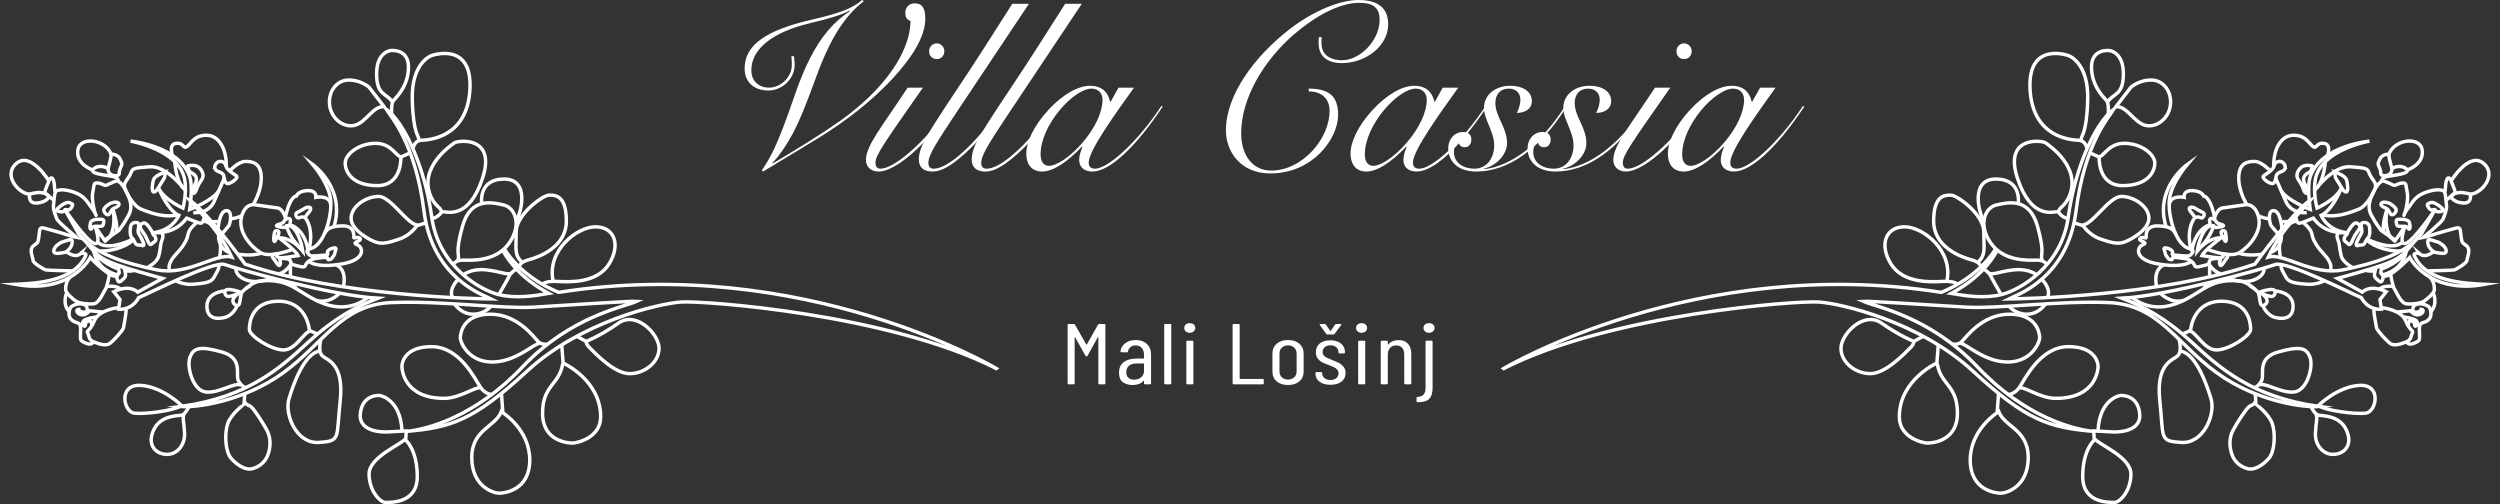 <?xml version="1.0" encoding="UTF-8"?>
<svg id="Ebene_2" data-name="Ebene 2" xmlns="http://www.w3.org/2000/svg" viewBox="0 0 1450.6 292.55">
  <rect x="0" y="0" width="1450.6" height="292.55" fill="#333333" stroke="none"/>
  <defs>
    <style>
      .cls-1 {
        fill: #fff;
      }

      .cls-2 {
        stroke-linejoin: round;
      }

      .cls-2, .cls-3 {
        fill: none;
        stroke: #fff;
        stroke-width: 2px;
      }

      .cls-3 {
        stroke-miterlimit: 10;
      }
    </style>
  </defs>
  <g id="Ebene_1-2" data-name="Ebene 1">
    <g>
      <g>
        <path class="cls-1" d="M501.22.69c-11.75,9.12-19.91,22.4-28.48,46.17-4.15,11.47-8.57,22.95-12.99,31.11-3.87,7.05-7.74,12.58-11.61,16.59l.28.28c15.21-9.12,27.93-16.87,39.12-24.75,13.41-9.54,28.48-23.5,36.08-39.54,2.9-6.22,4.56-12.03,4.7-18.39-2.35-.69-3.04-2.49-3.04-4.84,0-3.18,2.49-5.39,5.39-5.39,4.84,0,6.22,3.46,6.22,8.85,0,10.78-8.02,22.95-19.22,35.11-11.34,12.17-25.99,23.78-41.61,33.46-11.06,6.77-22.4,13.69-33.32,20.18l-.69-.69c4.98-7.6,8.57-12.86,19.35-44.38,2.21-6.5,5.53-14.65,8.43-20.32,6.5-13,14.24-21.84,23.36-27.65l-.28-.28c-4.15,2.21-10.92,4.42-23.23,7.33-21.29,5.12-33.73,14.79-33.73,27.23,0,6.5,4.7,10.09,10.23,10.09,7.19,0,13.27-6.5,13.27-13,0-1.8,0-3.46-.28-5.25h1.52c.14,1.66.41,3.18.41,4.98,0,8.16-7.19,14.93-15.35,14.93s-13.69-4.84-13.69-12.72c0-13.41,11.75-22.26,39.95-28.62,16.31-3.73,23.23-6.77,28.2-11.2l.97.69Z"/>
        <path class="cls-1" d="M535.5,50.87c-22.12,31.66-27.51,39.12-27.51,43.41,0,2.35.83,3.59,2.9,3.59,10.23-.14,31.8-22.53,39.81-35.94l1.11.69c-10.51,16.73-30.55,36.91-42.03,36.91-4.98,0-7.33-3.32-7.33-6.64,0-8.29,8.43-18.11,24.19-42.03h8.85ZM543.52,34.28c-2.63,0-4.42-1.94-4.42-4.56s2.07-4.56,4.42-4.56,4.42,1.94,4.42,4.56-1.8,4.56-4.42,4.56Z"/>
        <path class="cls-1" d="M597.02,2.21c-27.37,41.2-44.1,65.94-49.77,74.79-5.39,8.43-8.57,13.82-8.57,17.42,0,2.21.97,3.46,3.04,3.46,4.01,0,9.68-3.04,16.73-9.4,7.19-6.36,14.79-15.35,22.95-26.68l1.52.55c-7.6,10.65-15.35,19.77-22.95,26.68-7.74,6.91-13.55,10.51-18.8,10.51-5.67,0-8.02-2.77-8.02-7.05,0-3.18,1.11-6.77,3.18-10.78,2.07-4.15,8.16-13.69,18.39-29.03,10.23-15.21,21.15-32.35,32.63-50.46h9.68Z"/>
        <path class="cls-1" d="M627.7,2.21c-27.37,41.2-44.1,65.94-49.77,74.79-5.39,8.43-8.57,13.82-8.57,17.42,0,2.21.97,3.46,3.04,3.46,4.01,0,9.68-3.04,16.73-9.4,7.19-6.36,14.79-15.35,22.95-26.68l1.52.55c-7.6,10.65-15.35,19.77-22.95,26.68-7.74,6.91-13.55,10.51-18.8,10.51-5.67,0-8.02-2.77-8.02-7.05,0-3.18,1.11-6.77,3.18-10.78,2.07-4.15,8.16-13.69,18.39-29.03,10.23-15.21,21.15-32.35,32.63-50.46h9.68Z"/>
        <path class="cls-1" d="M644.43,59.03l4.56-8.16h8.99c-10.51,14.79-26.27,36.36-26.27,43.41,0,2.35,1.11,3.59,3.73,3.59,7.33,0,24.33-15.07,38.43-36.36l.83.28c-15.48,23.36-30.83,37.74-40.78,37.74-5.39,0-7.74-3.04-7.74-6.77,0-2.63.97-5.25,1.94-7.6l-.28-.14c-8.71,9.26-17,14.52-23.09,14.52-6.77,0-9.26-4.98-9.26-10.37,0-6.77,4.29-16.17,12.86-25.44,8.57-9.26,17.42-13.96,24.19-13.96,5.94,0,10.09,2.76,11.61,9.26h.28ZM627.84,83.08c7.88-8.99,11.89-18.39,11.89-25.16,0-4.01-2.63-6.5-6.36-6.5-10.23,0-29.58,21.01-29.58,38.16,0,4.29,1.8,6.64,4.98,6.64,3.73,0,11.2-4.15,19.08-13.13Z"/>
        <path class="cls-1" d="M778.52,36.63c-7.33,0-13.41-3.18-13.41-11.61v-.83l.14-2.63h1.66c-.14,1.11-.14,1.66-.14,2.21v1.24c0,7.88,6.64,9.95,11.89,9.95,10.51,0,21.84-11.47,21.84-23.5,0-7.74-4.7-9.82-11.75-9.82-12.03,0-26.13,8.16-38.02,18.39-17.56,15.21-30.55,37.05-30.55,57.37,0,12.3,6.36,21.57,17.42,21.57,18.11,0,33.87-18.52,33.87-34.56,0-7.33-4.7-11.34-12.03-11.34l-.14-1.66c11.75,0,17.14,4.29,17.14,15.21,0,13.82-14.65,34.01-39.4,34.01-17.14,0-25.71-12.58-25.71-25.02,0-20.74,16.87-42.99,36.5-58.34,13.69-10.65,29.31-17.28,40.37-17.28,11.61,0,17.28,4.84,17.28,14.1,0,12.58-13,22.53-26.96,22.53Z"/>
        <path class="cls-1" d="M832.57,59.03l4.56-8.16h8.99c-10.51,14.79-26.27,36.36-26.27,43.41,0,2.35,1.11,3.59,3.73,3.59,7.33,0,24.33-15.07,38.43-36.36l.83.28c-15.48,23.36-30.83,37.74-40.78,37.74-5.39,0-7.74-3.04-7.74-6.77,0-2.63.97-5.25,1.94-7.6l-.28-.14c-8.71,9.26-17,14.52-23.09,14.52-6.77,0-9.26-4.98-9.26-10.37,0-6.77,4.29-16.17,12.86-25.44,8.57-9.26,17.42-13.96,24.19-13.96,5.94,0,10.09,2.76,11.61,9.26h.28ZM815.98,83.08c7.88-8.99,11.89-18.39,11.89-25.16,0-4.01-2.63-6.5-6.36-6.5-10.23,0-29.58,21.01-29.58,38.16,0,4.29,1.8,6.64,4.98,6.64,3.73,0,11.2-4.15,19.08-13.13Z"/>
        <path class="cls-1" d="M880.13,65.53c1.11-2.07,2.07-5.25,2.07-7.6,0-3.73-2.35-6.5-6.64-6.5-5.39,0-7.88,3.73-7.88,8.29,0,8.16,6.77,14.1,6.77,23.36,0,6.91-6.77,13.41-13.55,14.79l.28.28c15.07-1.52,32.76-14.38,46.45-35.81l.83.42c-15.07,23.64-33.18,36.77-51.98,36.77-9.95,0-16.17-5.39-16.17-13.55,0-4.84,3.32-9.4,8.71-9.4,2.77,0,4.7,1.38,4.7,4.15s-1.24,4.7-3.87,4.7c-2.07,0-3.18-1.24-3.59-2.9-2.07,1.11-2.63,3.46-2.63,5.67,0,6.5,5.81,9.68,11.89,9.68,6.77,0,11.47-5.67,11.47-13.55s-5.94-15.21-5.94-21.57c0-8.02,6.91-13,15.35-13,7.33,0,12.44,3.46,12.44,8.85,0,4.84-4.29,6.91-8.71,6.91Z"/>
        <path class="cls-1" d="M926.16,65.53c1.11-2.07,2.07-5.25,2.07-7.6,0-3.73-2.35-6.5-6.64-6.5-5.39,0-7.88,3.73-7.88,8.29,0,8.16,6.77,14.1,6.77,23.36,0,6.91-6.77,13.41-13.55,14.79l.28.28c15.07-1.52,32.76-14.38,46.45-35.81l.83.42c-15.07,23.64-33.18,36.77-51.98,36.77-9.95,0-16.17-5.39-16.17-13.55,0-4.84,3.32-9.4,8.71-9.4,2.77,0,4.7,1.38,4.7,4.15s-1.24,4.7-3.87,4.7c-2.07,0-3.18-1.24-3.59-2.9-2.07,1.11-2.63,3.46-2.63,5.67,0,6.5,5.81,9.68,11.89,9.68,6.77,0,11.47-5.67,11.47-13.55s-5.94-15.21-5.94-21.57c0-8.02,6.91-13,15.35-13,7.33,0,12.44,3.46,12.44,8.85,0,4.84-4.29,6.91-8.71,6.91Z"/>
        <path class="cls-1" d="M969.15,50.87c-22.12,31.66-27.51,39.12-27.51,43.41,0,2.35.83,3.59,2.9,3.59,10.23-.14,31.8-22.53,39.81-35.94l1.11.69c-10.51,16.73-30.55,36.91-42.03,36.91-4.98,0-7.33-3.32-7.33-6.64,0-8.29,8.43-18.11,24.19-42.03h8.85ZM977.17,34.28c-2.63,0-4.42-1.94-4.42-4.56s2.07-4.56,4.42-4.56,4.42,1.94,4.42,4.56-1.8,4.56-4.42,4.56Z"/>
        <path class="cls-1" d="M1016.7,59.03l4.56-8.16h8.99c-10.51,14.79-26.27,36.36-26.27,43.41,0,2.35,1.11,3.59,3.73,3.59,7.33,0,24.33-15.07,38.43-36.36l.83.28c-15.48,23.36-30.83,37.74-40.78,37.74-5.39,0-7.74-3.04-7.74-6.77,0-2.63.97-5.25,1.94-7.6l-.28-.14c-8.71,9.26-17,14.52-23.09,14.52-6.77,0-9.26-4.98-9.26-10.37,0-6.77,4.29-16.17,12.86-25.44,8.57-9.26,17.42-13.96,24.19-13.96,5.94,0,10.09,2.76,11.61,9.26h.28ZM1000.11,83.08c7.88-8.99,11.89-18.39,11.89-25.16,0-4.01-2.63-6.5-6.36-6.5-10.23,0-29.58,21.01-29.58,38.16,0,4.29,1.8,6.64,4.98,6.64,3.73,0,11.2-4.15,19.08-13.13Z"/>
      </g>
      <g>
        <path class="cls-1" d="M637.81,187.99h2.99c.38,0,.58.17.58.5v34c0,.33-.19.5-.58.5h-2.93c-.38,0-.57-.17-.57-.5v-26.8c0-.1-.03-.15-.09-.15s-.12.03-.2.1l-5.98,10.8c-.12.23-.31.35-.58.35-.31,0-.52-.12-.63-.35l-5.98-10.75c-.08-.07-.14-.1-.2-.1s-.09.05-.09.15v26.75c0,.33-.19.5-.57.5h-2.93c-.38,0-.58-.17-.58-.5v-34c0-.33.19-.5.58-.5h2.99c.35,0,.58.12.69.35l6.56,11.55c.04.07.1.1.17.1s.13-.03.17-.1l6.5-11.55c.11-.23.34-.35.69-.35Z"/>
        <path class="cls-1" d="M665.47,199.57c1.61,1.52,2.42,3.54,2.42,6.08v16.85c0,.33-.19.5-.58.5h-2.93c-.38,0-.58-.17-.58-.5v-1.5c0-.07-.03-.11-.09-.12-.06-.02-.12,0-.2.08-1.42,1.63-3.55,2.45-6.38,2.45-2.11,0-3.94-.53-5.49-1.58-1.55-1.05-2.33-2.91-2.33-5.58,0-2.83.94-4.91,2.82-6.22,1.88-1.32,4.35-1.98,7.42-1.98h4.02c.15,0,.23-.07.23-.2v-1.95c0-1.67-.44-3-1.32-4s-2.07-1.5-3.56-1.5c-1.15,0-2.14.33-2.96,1-.83.67-1.31,1.52-1.47,2.55,0,.33-.19.5-.58.5l-3.22-.05c-.19,0-.34-.05-.43-.15s-.12-.22-.09-.35c.19-1.97,1.11-3.56,2.76-4.78s3.68-1.83,6.1-1.83c2.68,0,4.83.76,6.44,2.28ZM662.08,218.97c1.15-.88,1.73-2.11,1.73-3.67v-4.2c0-.13-.08-.2-.23-.2h-4.08c-1.84,0-3.3.42-4.37,1.27-1.07.85-1.61,2.11-1.61,3.78,0,1.47.41,2.56,1.24,3.27.82.72,1.91,1.08,3.25,1.08,1.57,0,2.93-.44,4.08-1.33Z"/>
        <path class="cls-1" d="M675.53,222.49v-34c0-.33.19-.5.57-.5h2.93c.38,0,.58.17.58.5v34c0,.33-.19.5-.58.5h-2.93c-.38,0-.57-.17-.57-.5Z"/>
        <path class="cls-1" d="M688.04,192.29c-.59-.53-.89-1.2-.89-2s.3-1.51.89-2.02c.59-.52,1.37-.78,2.33-.78s1.68.26,2.27.78c.59.52.89,1.19.89,2.02s-.3,1.47-.89,2c-.59.53-1.35.8-2.27.8s-1.74-.27-2.33-.8ZM688.36,222.49v-24.3c0-.33.19-.5.58-.5h2.93c.38,0,.58.17.58.5v24.3c0,.33-.19.5-.58.5h-2.93c-.38,0-.58-.17-.58-.5Z"/>
        <path class="cls-1" d="M715.21,222.49v-34c0-.33.19-.5.58-.5h2.93c.38,0,.58.17.58.5v31.2c0,.13.08.2.23.2h13.17c.38,0,.58.17.58.5v2.1c0,.33-.19.5-.58.5h-16.91c-.38,0-.58-.17-.58-.5Z"/>
        <path class="cls-1" d="M740.76,221.29c-1.63-1.4-2.44-3.25-2.44-5.55v-10.75c0-2.27.82-4.12,2.47-5.55,1.65-1.43,3.83-2.15,6.55-2.15s4.96.72,6.61,2.15c1.65,1.43,2.47,3.28,2.47,5.55v10.75c0,2.3-.82,4.15-2.47,5.55-1.65,1.4-3.85,2.1-6.61,2.1s-4.96-.7-6.58-2.1ZM750.94,218.94c.94-.87,1.41-2.02,1.41-3.45v-10.3c0-1.43-.47-2.59-1.41-3.48-.94-.88-2.14-1.32-3.59-1.32s-2.64.44-3.56,1.32c-.92.88-1.38,2.04-1.38,3.48v10.3c0,1.43.46,2.58,1.38,3.45.92.87,2.11,1.3,3.56,1.3s2.65-.43,3.59-1.3Z"/>
        <path class="cls-1" d="M765.66,221.47c-1.59-1.18-2.39-2.76-2.39-4.72v-.35c0-.33.19-.5.58-.5h2.76c.38,0,.58.17.58.5v.3c0,1.07.45,1.97,1.35,2.7.9.73,2.08,1.1,3.54,1.1,1.38,0,2.49-.37,3.33-1.1.84-.73,1.26-1.67,1.26-2.8,0-.87-.27-1.59-.8-2.17-.54-.58-1.16-1.04-1.87-1.38-.71-.33-1.77-.77-3.19-1.3-1.5-.53-2.73-1.06-3.71-1.58-.98-.52-1.82-1.25-2.53-2.2-.71-.95-1.06-2.16-1.06-3.62,0-2.13.76-3.82,2.27-5.05,1.51-1.23,3.56-1.85,6.12-1.85s4.68.63,6.21,1.9c1.53,1.27,2.3,2.95,2.3,5.05v.15c0,.33-.19.5-.57.5h-2.65c-.38,0-.58-.17-.58-.5v-.3c0-1.13-.43-2.07-1.29-2.8-.86-.73-1.98-1.1-3.36-1.1s-2.48.38-3.31,1.12-1.24,1.68-1.24,2.78c0,.8.25,1.47.75,2.03.5.55,1.11,1,1.84,1.35.73.35,1.74.78,3.05,1.28,1.57.6,2.87,1.17,3.88,1.7,1.02.53,1.91,1.28,2.67,2.25.77.97,1.15,2.17,1.15,3.6,0,2.07-.79,3.72-2.36,4.95-1.57,1.23-3.7,1.85-6.38,1.85s-4.76-.59-6.35-1.78ZM765.69,188.29c0-.2.15-.3.46-.3h2.47c.27,0,.5.12.69.35l2.53,3.65s.1.05.17.05.13-.02.17-.05l2.47-3.65c.19-.23.42-.35.69-.35h2.53c.23,0,.37.06.43.17.06.12.03.26-.09.42l-3.85,5.15c-.19.23-.42.35-.69.35h-3.45c-.27,0-.5-.12-.69-.35l-3.74-5.15c-.08-.13-.12-.23-.12-.3Z"/>
        <path class="cls-1" d="M787.74,192.29c-.59-.53-.89-1.2-.89-2s.3-1.51.89-2.02c.59-.52,1.37-.78,2.33-.78s1.68.26,2.27.78c.59.52.89,1.19.89,2.02s-.3,1.47-.89,2c-.59.53-1.35.8-2.27.8s-1.74-.27-2.33-.8ZM788.06,222.49v-24.3c0-.33.19-.5.58-.5h2.93c.38,0,.58.17.58.5v24.3c0,.33-.19.5-.58.5h-2.93c-.38,0-.58-.17-.58-.5Z"/>
        <path class="cls-1" d="M816.95,199.44c1.28,1.4,1.93,3.35,1.93,5.85v17.2c0,.33-.19.5-.58.5h-2.93c-.38,0-.58-.17-.58-.5v-16.9c0-1.63-.41-2.9-1.24-3.8-.82-.9-1.96-1.35-3.42-1.35-1.53,0-2.73.48-3.59,1.45s-1.29,2.28-1.29,3.95v16.65c0,.33-.19.5-.58.5h-2.93c-.38,0-.57-.17-.57-.5v-24.3c0-.33.19-.5.57-.5h2.93c.38,0,.58.17.58.5v1.6c0,.07.04.12.12.15.08.03.13,0,.17-.1.69-.83,1.56-1.46,2.62-1.88,1.05-.42,2.17-.62,3.36-.62,2.34,0,4.15.7,5.43,2.1Z"/>
        <path class="cls-1" d="M821.93,232.89v-2.1c0-.33.19-.5.57-.5,3.11-.1,4.66-1.8,4.66-5.1v-27c0-.33.19-.5.57-.5h2.93c.38,0,.58.17.58.5v27c0,2.73-.61,4.78-1.84,6.15-1.23,1.37-3.53,2.05-6.9,2.05-.38,0-.57-.17-.57-.5ZM826.87,192.29c-.61-.53-.92-1.2-.92-2s.31-1.51.92-2.02,1.38-.78,2.3-.78,1.73.26,2.33.78c.59.52.89,1.19.89,2.02s-.31,1.47-.92,2c-.61.53-1.38.8-2.3.8s-1.69-.27-2.3-.8Z"/>
      </g>
      <g>
        <g>
          <path class="cls-3" d="M578.08,213.8s-111.61-66.55-253.84-44.17c0,0-20.17-7.32-31.45-24.93-.39-.06-.7.09-.99.72,3.89,7.19,11.69,16.81,26.66,24.84-8.94,1.55-19.77,3.09-29.6.55-9.83-2.54-34.34-15.9-38.32-44.72s-15.68-54.88-26.61-62.94c2.87,4.53,17.12,19.99,22.09,59.41,4.97,39.42,35.01,48.81,39.09,50.91-8.5-.11-88.23-1.55-142.9-20.21-11.04-15.46-26.61-34.01-32.36-37.21,2.43,3.2,17.34,17.23,24.63,33.13-8.94-2.65-25.51,11.04-43.4,7.4s-37.44-9.39-45.94-21.53c14.69,15.79,7.07,14.8,49.14,26.5-5.19,2.87-14.36,7.95-14.36,7.95,0,0-4.42-4.86-13.91-.22l3.64,4.53-.88,5.63s7.51.99,11.71-6.74c6.29-2.65,43.62-21.53,49.91-19.21s62.72,18.22,88.9,19.55c-12.59,4.97-24.4,10.82-40.53,25.62-16.12,14.8-34.56,31.69-73.77,37.21,7.84.77,35.56-2.43,59.19-19.44,23.63-17.01,33.79-39.64,62.83-40.86,29.04-1.21,64.05,3.75,82.71,2.65,18.66-1.1,56.87-3.64,59.85-3.42-7.18,3.31-38.32,8.5-66.26,37.99-27.94,29.48-56.21,36.55-67.8,37.55,26.06-2.21,39.09-6.18,70.34-35.01,31.25-28.82,76.53-39.2,89.34-40.09,12.81-.88,120.59,6.92,182.87,38.58Z"/>
          <path class="cls-3" d="M334.39,195.01l5.21,2.8.54.29s8.25-3.24,18.7-10.6c10.45-7.36,23.56,6.48,23.56,14.58s-8.25,14.72-17.08,14.72-19.63-11.47-23.85-15.69c-.96-.97-1.47-2.78-1.47-2.78"/>
          <path class="cls-3" d="M325.94,200.16l.8,10.48s21.79,9.79,21.79,31.21c0,12.29-13.91,15.24-16.27,15.24s-17.45-.81-17.45-17.3,9.77-16.4,11.71-28.79"/>
          <path class="cls-3" d="M290.96,228.3l.73,10.01.09,1.19s15.61,9.79,15.61,27.46-14.87,19.21-17.82,19.21-15.83-3.53-15.83-20.69,15.2-17.85,17.52-28.05"/>
          <path class="cls-3" d="M235.7,250.3l-.28,5.09s6.7,5.52,6.7,21.13-15.31,14.91-18.33,15.02-9.64-6.48-9.64-16.56,19.88-17.52,21.09-20.54"/>
          <path class="cls-3" d="M236.56,249.99l-11.71.63s-16.82,1.14-15.79-10.45,11.19-10.71,11.19-10.71c0,0,12.07,1.69,12.99,20.47"/>
          <path class="cls-3" d="M285.66,228.97s-4.01.04-6.96-4.38-11.89-23.45-28.27-23.45-17.23,10.2-17.23,11.48.81,18.52,24.55,18.52c9.31,0,18.88-7.4,21.06-5.89"/>
          <path class="cls-3" d="M317.87,199.62s-3.31.82-5.6-1.42c-2.28-2.25-11.78-15.9-27.72-15.9s-17.45,11.12-17.45,13.73,4.67,14.02,18.55,14.02,24.48-11.19,27.61-10.79"/>
          <path class="cls-3" d="M314.82,165.02s1.21-2.16,8.83-1.72,22.97.88,29.82-10.27,2.98-21.42-7.95-21.42-28.38,14.08-24.57,31.42"/>
          <path class="cls-3" d="M301.37,155s-.25-1.27,1.55-2.58c.82-.6,2.06-1.21,3.95-1.71,6.02-1.6,21.75-7.4,21.75-22.42s-6.35-15.07-9.99-15.07-19.1,11.21-19.1,21.26-1.27,13.36,3.31,17.56"/>
          <path class="cls-3" d="M263,153.64s.85-2.82,5.93-2.71,19.05.83,26.56-9.94c7.51-10.77,3.2-20.6-3.2-22.03-6.4-1.44-19.1-4.86-23.91,12.26s-1.21,15.98-2.8,19.9"/>
          <path class="cls-3" d="M279.54,118.19s-2.31-14.3,12.95-14.3,9.83,20.1,6.91,24.44"/>
          <path class="cls-3" d="M250.63,126.65s2.72.36,5.88-3.84c2.8,0,15.61,4.86,23.56-19.66,7.95-24.52-14.43-21.72-16.42-20.25s-20.83,14.06-13.77,30.85c2.87,6.7,6.43,6.59,6.16,9.32"/>
          <path class="cls-3" d="M299.28,156.23s-3.13,2.36-3.46,3.31-6.22,11.12-6.22,11.12"/>
          <path class="cls-3" d="M268.85,159.51s4.33-3.83,13.05-2.94,12.92,3.45,14.93,1.72"/>
          <path class="cls-3" d="M265.78,162.2s-5.72,5.3-3.17,10.47"/>
          <path class="cls-3" d="M263.72,176.31s3.54,5.8,10.49,5.99c6.95.18,10.72-4.64,10.72-4.64"/>
          <path class="cls-3" d="M247.16,129.27l-5.3,1.71s-3.39,5.37-9.94,7.66c-6.55,2.28-9.87,3.02-13.4,1.99-3.53-1.03-14.8-7.03-14.8-13.97s8.76-12.68,15.98-12.68,17.29,17.27,22.9,16.53"/>
          <path class="cls-3" d="M237.85,88.76l-4.52,2.04-.75.34s.94,16.56-13.67,16.56-18.61-8.06-18.61-13.11,7.87-11.43,17.67-11.43,12.29,8.82,15.25,7.69"/>
          <path class="cls-3" d="M239.83,85.78s.5-4.25,4.86-4.42,26.56-1.55,27.99-29.65c1.44-28.1-22.36-19.44-22.36-19.44,0,0-11.6,3.98-11.1,25.29s4.2,20.87,3.75,23.8"/>
          <path class="cls-3" d="M227.25,66.11s-.39-6.11.99-7.71,8.78-8.34,8.78-19.44-10.49-9.61-10.49-9.61c0,0-8.01.83-8.01,13.47s5.69,11.15,8.94,16.07"/>
          <path class="cls-3" d="M223.27,62.42l-.53-.68-8.09-10.47s.11-.17-.83-.94-5.74-4.2-12.09-3.87c-6.35.33-11.37,6.52-10.49,14.47s8.28,13.47,14.69,11.76c6.4-1.71,10.66-11.15,16.45-10.71"/>
          <path class="cls-3" d="M186.19,196.93s-1.9,6.94.82,9.52c2.72,2.58,12.74,4.27,10.38,26.13-2.36,21.87.52,23.34-12.44,24.15s-19.95-16.2-17.3-25.25c2.65-9.06,9.13-26.43,17.67-27.75"/>
          <path class="cls-3" d="M184.34,193.73s-4.84-1.49-4.91-2.67-2.06-16.27-17.82-16.27-16.93,12.66-16.93,16.34,12.57,11.93,19.83,11.93,12.11-10.95,15.62-10.9"/>
          <path class="cls-3" d="M142.56,224.96s-2.28-.54-4.22-4.02c-1.93-3.48,3.09-13.14-9.72-16.73-12.81-3.59-16.34-2.26-18.39,3.04-2.04,5.3,1.55,19.44,9.28,20.21s16.73-5.8,20.21-4.03"/>
          <path class="cls-3" d="M105.44,235.36s-11.26-11.21-24.13-11.76c-12.87-.55-9.61,15.35-3.48,16.12,6.13.77,23.19-1.44,27.61-4.36Z"/>
          <path class="cls-3" d="M109.68,235.9s-2.09,4.48-4.24,4.97-12.04-.06-16.12,8.28c-4.09,8.34.28,13.91,6.74,14.47,6.46.55,11.37-5.36,11.04-12.31-.33-6.96-1.33-8.39-.39-10.71"/>
          <path class="cls-3" d="M142.01,228.44s-.4,5.7-.4,5.92-7.45,5.69-9.44,11.32-1.55,16.29,1.93,20.26,8.39,7.07,12.31,6.02,7.4-3.7,9-7.95,1.99-9.77-.61-14.52c-2.6-4.75-7.01-11.48-8.83-13.2s-3.04-.77-3.98-3.31"/>
          <path class="cls-3" d="M213.53,172.55s-9.92,9.37-25.27,3.76c-15.35-5.61-18.44-14.77-36.66-13.34-4.66.38-9.11,4.42-10.73,6.06-.42.42-.65.68-.65.68,0,0-6.07-2.21-8.5-1.66-2.43.55-.99,3.98.66,3.98s5.74-1.57,5.74-1.57c0,0-3.2,2.12-2.98,4.33s3.2,3.38,3.75,1.52.66-4.87,1.33-6.35"/>
          <path class="cls-3" d="M130.43,168.82s-10.45.44-10.37,9.02c.07,8.58,8.39,7.1,11.3,6.07,2.91-1.03,5.81-4.67,6.13-6.7"/>
          <path class="cls-3" d="M165.71,127.6c-.04-1.2.06-2.42.36-3.64,2.54-10.38,5.91-10.23,5.91-10.23,0,0,.93-2.91,6.46-3.13,5.52-.22,4.86,3.87,4.86,3.87,0,0,8.28-1.55,8.61,4.64s-3.94,25.33-13.32,25.33"/>
          <path class="cls-3" d="M174.9,144.61s-6.73-6.08-8.68-13.61"/>
          <path class="cls-3" d="M169.93,144.61s-13.36,5.44-18.88,1.91c-6.19-3.96-13.03-12.37-10.93-20.65,2.1-8.28,7.62-7.07,7.62-7.07l13.25,1.88s2.95.03,4.73,5.98"/>
          <path class="cls-3" d="M179.28,151.71s3.37,3.44,15.68,1.94c.88-.11,1.81-.24,2.78-.39,14.7-2.32,13.27-9.83,9.46-11.26-3.81-1.44,2.79-1.99,1.81-3.53s-3.75,0-3.75-.55,1.1-6.96-6.63-6.85-9.05,2.41-10.25,4.22"/>
          <path class="cls-3" d="M199.28,166.14s2.5-9.46-4.32-12.5"/>
          <path class="cls-3" d="M196.93,170.23s-5.51,6.19-13.41,4.08"/>
          <line class="cls-3" x1="169.78" y1="164.41" x2="171.98" y2="167.42"/>
          <path class="cls-3" d="M168.5,160.17v-6.33s-3.02,4.23-6.33,4.97"/>
          <path class="cls-3" d="M157.97,161.26s-8.13,3.74-15.05,1.2c-6.92-2.54-6.02-6.96-6.02-6.96"/>
          <path class="cls-3" d="M137.98,147.47s7.52,1.4,13.61-.52"/>
          <path class="cls-3" d="M161.25,137.39s-.74-.81-.88.37-1.25,3.46-1.47,1.69.07-2.58.37-4.49,2.72-1.1,2.58,0-1.39,3.31,0,3.09c1.39-.22,7.83.2,13.83,7.66-.74-5.6-3.9-13.92-7.73-14.65-3.83-.73-.37,1.25-3.83.88s-4.49-.88-3.17-1.47c1.33-.59,3.18-.61,3.98-2.21s3.24-2.05,3.57-.73-.99,2.72.48,3.16,8.03,3.39,9.83,15.02c1.17-1.69,3.42-13.33-2.03-19.73-2.28,0-1.91-.29-3.17.44-1.25.74-2.8-2.28-1.4-3.02s3.46-1.69,4.56-2.5,3.9-1.18,3.5.44-2.1,2.71-2.61,3.9-.08,1.37-.08,1.37"/>
          <path class="cls-3" d="M162.17,138.23s9.37,6.98,10.75,10.05c-3.13.44-9.88,1.82-11.51,1.08-1.63-.75-.44-1.18-.44-1.26s-.8-.64-.8-.64c0,0-1.6.06-1.71.2s-.47,1.02-.48,1.24,1.2,1.82,1.2,1.82c0,0,.99,1.3,1.57,2.21s1.55,1.9,1.9.25-.66-2.02-.33-2.73,4.78-.58,5.71.3.05,2.42,2.86,3.1,5.87,1.73,6.26.35,2.21-3.51,5.3-4.06c3.09-.55,6.85-.91,7.26-.83s.26,1.19.53,1.3,1.6.19,2.34-.75,1.66-2.06,1.77-3.31,1.55-2.96-.47-2.71-3.67,1.33-3.89,2.26.97,1.62-.72,1.86-8.56.82-9.14.41-1.63-1.49-1.93-2.02.4-1.92.4-1.92"/>
          <path class="cls-3" d="M191.93,118.74c.86-10.04-10.44-23.31-10.44-23.31,0,0,19.26,13.73,12.27,36.12"/>
          <path class="cls-3" d="M126.51,132.96s.65-10.37,4.7-10.73,2.36,7.8,1.51,8.83-3.93,4.65-3.93,4.65"/>
          <line class="cls-3" x1="122.8" y1="128.61" x2="126.8" y2="128.61"/>
          <path class="cls-3" d="M133.8,127.01s4.84-.57,6.57-2.05"/>
          <path class="cls-3" d="M146.89,118.74s4.98-7.78,4.7-16.1c-.28-8.32-5.36-8.98-9.27-8.98s-9.13,5.52-9.13,5.52"/>
          <path class="cls-3" d="M130.16,103.37l-6.02,13.77s-2.58,6.85-12,6.26"/>
          <path class="cls-3" d="M126.51,99.47s2.85.81,3.25,2.36.64,4.56,2.26,4.71c1.62.15,6.82-3.24,5.07-4.56s-3.75-2.36-5.11-3.98-.7-3.9-3.71-4.34-5.56,4.27-1.75,5.82Z"/>
          <path class="cls-3" d="M100.07,90.34s-2.5-6.72,2.21-7.19c4.71-.47,3.9,3.87,6.48,1.67,2.58-2.21,4.34-6.48,11.3-6.33,6.96.15,11.52,8.01,11.23,18.29"/>
          <path class="cls-3" d="M101.39,93.66s.37,9.79,4.79,15.39"/>
          <path class="cls-3" d="M118.32,125.98c.16.7-.59,3.38-1.62,3.53s-5.01-1.55-8.39-2.94c-6.48,8.76-15.31,8.54-19.95,8.54,10.31-1.18,14.28-7.6,15.42-10.15-3.72-1.39-8.94-8.62-11.74-15.91,2.87,6.7,14.13,11.71,14.13,11.71,0,0,2.43-8.91.96-16.79-3.39-17.23-31.36-22.09-31.36-22.09,0,0,28.12,2.58,34.31,20.61,2.06,5.6,0,19.07,0,19.07,0,0,13.48-5.17,16.93-10.97"/>
          <path class="cls-3" d="M109.68,96.09s4.08-.81,6.07,1.33c1.99,2.13,2.87,4.64,1.18,6.99s-2.37,3.97-3.18,6.18-3.01,2.36-1.98-.58,2.85-4.86,1.98-7.21-3.73-2.5-4.07-3.9-1.94-2.65,0-2.8Z"/>
          <path class="cls-3" d="M95.06,100.09s-5.08,1.83-5.89,4-1.33,7.17,0,7.32c1.33.15,2.8-2.58,3.9-4.49,1.1-1.91,2.43-3.39,2.5-4.49s.66-1.79-.52-2.33Z"/>
          <path class="cls-3" d="M88.36,134.66s-2.94-5.37-4.71-5.3c-1.77.07-2.94,1.89-1.91,3.59s.59.68,2.28,3.33,2.43,6.85,4.05,5.26,2.65-1.51,2.28-3.31-1.55-1.36-1.99-3.57Z"/>
          <path class="cls-3" d="M107.59,110.58s-10.54-14.51-20.63-13.81c-10.09.71-9.94.93-11.19,4.02s-4.12,5.01-3.53,7.69,4.93,10.86,9.42,12.77c4.49,1.91,9.79,3.48,12.44,3.69,2.65.21,2.21.66,9.31-.16"/>
          <path class="cls-3" d="M114.34,128.96s-4.63,3.66-5.14,6.67-1.77,5.07-3.39,7.5-5.01,5.37-6.41,7.95c-1.4,2.58-1.54,3.42-1.03,6.09"/>
          <path class="cls-3" d="M101.82,162.82s4.43,2.62,10.32,2.1c5.89-.52,10.31-.81,12-3.98s3.23-5.15,2.86-7.47"/>
          <path class="cls-3" d="M127.49,149.44s.19-1.46.41-3.74-.04-6.93-1.09-8.96c0,0-.48,6.98,5.91,9.61"/>
          <path class="cls-3" d="M117.82,128.29c1.39.12,3.66.91,4.36,1.78"/>
          <path class="cls-3" d="M63.52,159.1s-1.37,7.51-2.32,8.69-3.46,8.02-6.77,8.47-8.54-.29-10.31-1.47-6.04-4.79-6.04-6.7.22-5.01,2.72-7.36"/>
          <path class="cls-3" d="M42.05,157.17s-14.72-.27-15.61-.57-7.21-3.83-7.29-5.6-2.5-6.26.29-8.39c2.8-2.13,2.5-1.62,3.09-5.08s-.07-5.96,2.8-5.23,11.04,3.02,13.99,4.05c2.94,1.03,5.23,1.44,5.23,1.44,0,0-10.82-8.81-11.56-10.79s-2.21-5.37-1.99-7.51.59-6.07.88-7.27,1.03-1.94,3.68-2.08c2.65-.15,7.95,1.14,11.26,3.26,3.31,2.12,5.37,6.04,6.04,6.8s2.87,3.95,2.87,4.75-2.94-8.4-1.91-13.19.15-5.55,2.72-5.57c2.58-.02,3.98,1.96,5.52,1.15s5.01-2.28,5.45-2.28,2.82-.55,6.67,7.97c3.85,8.52.25,11.76-.49,13.45s-4.2,6.63-4.64,7.14-8.25,5.6-8.25,5.6"/>
          <path class="cls-3" d="M72.45,157.01s1.78.7,5.09,0"/>
          <path class="cls-3" d="M85.89,154.98s5.19-2.65,6.19-6.33,1-6.4,1.44-7.95,2.06-4.14,0-5.79"/>
          <path class="cls-3" d="M68.93,178.48s-11.41,1.01-14.13,7.56c-2.72,6.55-4.93,5.52-3.9,7.29,1.03,1.77.22,3.68,3.61,5.08,3.39,1.4,7.07,2.43,9.2.88,2.13-1.55,7.66-7.58,7.95-9.13s1.47-8.25,1.47-9.35v-1.89"/>
          <path class="cls-3" d="M56.1,183.94s-3.59.34-5.8,1.23-1.77.81-2.36,2.28.96,1.77,1.25,1.83.74-2.49.74-2.49c0,0,2.5-1.24,2.87-.18s.58,2.31.58,2.31"/>
          <path class="cls-3" d="M59.83,181.09l-7.87-.79s-1.97,2.87-4.68,2.36-3.67-3.09-1.54-3.24c0,0,.22,1.33,1.91,1.62s3.31-.15,2.98-1.62-.33-2.46-3.05-3.04c-2.72-.57-6.48,1.19-6.85,2.37s-1.69,4.57.81,6.85,4.56.94,5.08,3.67-.52,7.3.52,8.33,4.71,2.72,6.04,1.77l1.33-.96"/>
          <path class="cls-3" d="M69.78,167.82s-1.12-2.25-7.91-1.65"/>
          <path class="cls-3" d="M38.8,169.81s-3.04,6.15,1.25,10.94"/>
          <path class="cls-3" d="M38.08,145.71c6.55,5.23,9.2.84,9.2.84-.96.78,3.57-.31,2.36,1.95-6.77,14.72-27.9,15.9-40.86,16.48,32.61,6.03,43.58-15.54,43.58-15.54,0,0,13.12,13.93,15.76,10.15-6.64-2.06-11.56-5.5-13.62-13.05,0,0,5.15,6.44,14.43,9.61"/>
          <path class="cls-3" d="M35.5,140.63s.4-.15,3.4-1.1,3.08-.44,2.93,1.62-2.65,5.22-4.79,5.41-6.11,1.44-5.82-1.21,4.27-4.71,4.27-4.71Z"/>
          <path class="cls-3" d="M63.7,137.34c4.12-6.89,1.69-16.3,1.69-16.3,0,0,3.5,9.7,1.93,13.87"/>
          <path class="cls-3" d="M63.99,118.02s-4.2,2.41-3.75,4.18,2.43,3.47,3.46,1.63c1.03-1.84,1.25-2.65,2.94-3.24,1.69-.59,3.31-1.99,1.91-2.94-1.4-.96-4.56.37-4.56.37Z"/>
          <path class="cls-3" d="M68.35,159.27c.04-.05.8-.92.74-1.95s-.9-2.09-.08-2.49,2.95-.15,3.27,1.59,1.18,3.6-.19,4.96-2.91,2.86-3.51,1.85-1.29-2.71-.22-3.96Z"/>
          <path class="cls-3" d="M37.76,121.78s-.56,1.36-2.55,1.1c-1.99-.26-3.35-.55-1.1-2.5,2.25-1.95,4.71-3.35,6.15-2.8,1.44.55,2.33.7,1.63,2.1s-1.59,2.28-2.47,2.17-1.29-.57-1.65-.07Z"/>
          <path class="cls-3" d="M52.14,132.23c-.07-.17.18-3.2.77-3.79s2.36-1.29,3.98-1.18c1.62.11,3.54-.44,3.32,1.33s-.26,2.58-1.7,2.72c-1.44.15-3.75-.29-4.56.37s-1.07,2.21-1.8.55Z"/>
          <path class="cls-2" d="M45.72,135.82l-7.97-14.04s12.1,17.78,16.81,19.4.63-9.7.63-9.7l5.85,8.48,3.06-2.89"/>
          <path class="cls-2" d="M81.55,142.14s3.06,1.77,1.44-1.91-2.76-4.53-2.87-5.96,1.14-4.53-.22-4.97-3.2-.11-3.87,1.36-.77,6.04.37,7.14c.35.34.62.65.84.97.5.71.78,1.42,1.3,2.42.74,1.44,3.02.96,3.02.96Z"/>
          <path class="cls-2" d="M56.85,140.66s4.27,5.52,20.13-1.8c0,2.28-10.66,7.39-19.41,6.75"/>
          <path class="cls-2" d="M62.82,97.85s-4.49-2.87-8.32,0,7.29,3.83,10.75,4.49c3.46.66,3.46,2.72,3.46,2.72"/>
          <path class="cls-2" d="M64.65,89.46s3.69-.15,5.09,2.87c1.4,3.02,1.18,2.65,0,5.45s.37,3.68-2.06,4.12-5.89-1.26-4.71-5.12c1.18-3.86,1.68-7.32,1.68-7.32Z"/>
          <path class="cls-2" d="M53.71,98.59s-9.66-3.17-8.56-11.48c1.1-8.32,16.5-6.38,19.44,2.74"/>
          <path class="cls-2" d="M31.22,116.04s-1.33-.89-2.64-1.93c-1.26-1-2.5-2.12-2.5-2.7,0-1.18,1.33-3.73,1.99-5.66s1.77-3.68,2.72-1.66.74,4.81.96,5.55,0,1.77,0,1.77"/>
          <path class="cls-2" d="M17.25,112.65s-1.4,5.52,4.2,5.15,7.14-3.69,7.14-3.69c0,0-.95-1.75-4.19-2.27s-7.14.81-7.14.81Z"/>
          <path class="cls-2" d="M28.36,104.97s-10.45-17.21-18.77-10.21c-8.32,6.99,1.62,17.89,7.66,17.89"/>
        </g>
        <g>
          <path class="cls-3" d="M872.52,213.8s111.61-66.55,253.84-44.17c0,0,20.17-7.32,31.45-24.93.39-.06.7.09.99.72-3.89,7.19-11.69,16.81-26.66,24.84,8.94,1.55,19.77,3.09,29.6.55,9.83-2.54,34.34-15.9,38.32-44.72,3.98-28.82,15.68-54.88,26.61-62.94-2.87,4.53-17.12,19.99-22.09,59.41-4.97,39.42-35.01,48.81-39.09,50.91,8.5-.11,88.23-1.55,142.9-20.21,11.04-15.46,26.61-34.01,32.36-37.21-2.43,3.2-17.34,17.23-24.63,33.13,8.94-2.65,25.51,11.04,43.4,7.4,17.89-3.64,37.44-9.39,45.94-21.53-14.69,15.79-7.07,14.8-49.14,26.5,5.19,2.87,14.36,7.95,14.36,7.95,0,0,4.42-4.86,13.91-.22l-3.64,4.53.88,5.63s-7.51.99-11.71-6.74c-6.29-2.65-43.62-21.53-49.91-19.21s-62.72,18.22-88.9,19.55c12.59,4.97,24.4,10.82,40.53,25.62,16.12,14.8,34.56,31.69,73.77,37.21-7.84.77-35.56-2.43-59.19-19.44-23.63-17.01-33.79-39.64-62.83-40.86-29.04-1.21-64.05,3.75-82.71,2.65-18.66-1.1-56.87-3.64-59.85-3.42,7.18,3.31,38.32,8.5,66.26,37.99s56.21,36.55,67.8,37.55c-26.06-2.21-39.09-6.18-70.34-35.01-31.25-28.82-76.53-39.2-89.34-40.09s-120.59,6.92-182.87,38.58Z"/>
          <path class="cls-3" d="M1116.21,195.01l-5.21,2.8-.54.29s-8.25-3.24-18.7-10.6c-10.45-7.36-23.56,6.48-23.56,14.58,0,8.1,8.25,14.72,17.08,14.72s19.63-11.47,23.85-15.69c.96-.97,1.47-2.78,1.47-2.78"/>
          <path class="cls-3" d="M1124.65,200.16l-.8,10.48s-21.79,9.79-21.79,31.21c0,12.29,13.91,15.24,16.27,15.24,2.36,0,17.45-.81,17.45-17.3,0-16.49-9.77-16.4-11.71-28.79"/>
          <path class="cls-3" d="M1159.64,228.3l-.73,10.01-.09,1.19s-15.61,9.79-15.61,27.46c0,17.67,14.87,19.21,17.82,19.21,2.94,0,15.83-3.53,15.83-20.69,0-17.15-15.2-17.85-17.52-28.05"/>
          <path class="cls-3" d="M1214.89,250.3l.28,5.09s-6.7,5.52-6.7,21.13c0,15.61,15.31,14.91,18.33,15.02,3.02.11,9.64-6.48,9.64-16.56,0-10.09-19.88-17.52-21.09-20.54"/>
          <path class="cls-3" d="M1214.04,249.99l11.71.63s16.82,1.14,15.79-10.45c-1.03-11.6-11.19-10.71-11.19-10.71,0,0-12.07,1.69-12.99,20.47"/>
          <path class="cls-3" d="M1164.93,228.97s4.01.04,6.96-4.38c2.94-4.42,11.89-23.45,28.27-23.45,16.38,0,17.23,10.2,17.23,11.48,0,1.29-.81,18.52-24.55,18.52-9.31,0-18.88-7.4-21.06-5.89"/>
          <path class="cls-3" d="M1132.72,199.62s3.31.82,5.6-1.42c2.28-2.25,11.78-15.9,27.72-15.9,15.94,0,17.45,11.12,17.45,13.73s-4.67,14.02-18.55,14.02-24.48-11.19-27.61-10.79"/>
          <path class="cls-3" d="M1135.78,165.02s-1.21-2.16-8.83-1.72c-7.62.44-22.97.88-29.82-10.27-6.85-11.15-2.98-21.42,7.95-21.42s28.38,14.08,24.57,31.42"/>
          <path class="cls-3" d="M1149.23,155s.25-1.27-1.55-2.58c-.82-.6-2.06-1.21-3.95-1.71-6.02-1.6-21.75-7.4-21.75-22.42,0-15.02,6.35-15.07,9.99-15.07s19.1,11.21,19.1,21.26c0,10.05,1.27,13.36-3.31,17.56"/>
          <path class="cls-3" d="M1187.59,153.64s-.85-2.82-5.93-2.71c-5.08.11-19.05.83-26.56-9.94-7.51-10.77-3.2-20.6,3.2-22.03,6.4-1.44,19.1-4.86,23.91,12.26,4.8,17.12,1.21,15.98,2.8,19.9"/>
          <path class="cls-3" d="M1171.06,118.19s2.31-14.3-12.95-14.3c-15.26,0-9.83,20.1-6.91,24.44"/>
          <path class="cls-3" d="M1199.97,126.65s-2.72.36-5.88-3.84c-2.8,0-15.61,4.86-23.56-19.66-7.95-24.52,14.43-21.72,16.42-20.25,1.99,1.47,20.83,14.06,13.77,30.85-2.87,6.7-6.43,6.59-6.16,9.32"/>
          <path class="cls-3" d="M1151.31,156.23s3.13,2.36,3.46,3.31,6.22,11.12,6.22,11.12"/>
          <path class="cls-3" d="M1181.74,159.51s-4.33-3.83-13.05-2.94-12.92,3.45-14.93,1.72"/>
          <path class="cls-3" d="M1184.81,162.2s5.72,5.3,3.17,10.47"/>
          <path class="cls-3" d="M1186.87,176.31s-3.54,5.8-10.49,5.99-10.72-4.64-10.72-4.64"/>
          <path class="cls-3" d="M1203.44,129.27l5.3,1.71s3.39,5.37,9.94,7.66c6.55,2.28,9.87,3.02,13.4,1.99,3.53-1.03,14.8-7.03,14.8-13.97,0-6.94-8.76-12.68-15.98-12.68s-17.29,17.27-22.9,16.53"/>
          <path class="cls-3" d="M1212.75,88.76l4.52,2.04.75.34s-.94,16.56,13.67,16.56c14.6,0,18.61-8.06,18.61-13.11,0-5.05-7.87-11.43-17.67-11.43s-12.29,8.82-15.25,7.69"/>
          <path class="cls-3" d="M1210.76,85.78s-.5-4.25-4.86-4.42c-4.36-.17-26.56-1.55-27.99-29.65-1.44-28.1,22.36-19.44,22.36-19.44,0,0,11.6,3.98,11.1,25.29-.5,21.31-4.2,20.87-3.75,23.8"/>
          <path class="cls-3" d="M1223.34,66.11s.39-6.11-.99-7.71-8.78-8.34-8.78-19.44c0-11.1,10.49-9.61,10.49-9.61,0,0,8.01.83,8.01,13.47,0,12.64-5.69,11.15-8.94,16.07"/>
          <path class="cls-3" d="M1227.33,62.42l.53-.68,8.09-10.47s-.11-.17.83-.94,5.74-4.2,12.09-3.87c6.35.33,11.37,6.52,10.49,14.47-.88,7.95-8.28,13.47-14.69,11.76-6.4-1.71-10.66-11.15-16.45-10.71"/>
          <path class="cls-3" d="M1264.41,196.93s1.9,6.94-.82,9.52c-2.72,2.58-12.74,4.27-10.38,26.13,2.36,21.87-.52,23.34,12.44,24.15,12.96.81,19.95-16.2,17.3-25.25-2.65-9.06-9.13-26.43-17.67-27.75"/>
          <path class="cls-3" d="M1266.25,193.73s4.84-1.49,4.91-2.67c.07-1.18,2.06-16.27,17.82-16.27,15.75,0,16.93,12.66,16.93,16.34,0,3.68-12.57,11.93-19.83,11.93-7.26,0-12.11-10.95-15.62-10.9"/>
          <path class="cls-3" d="M1308.03,224.96s2.28-.54,4.22-4.02c1.93-3.48-3.09-13.14,9.72-16.73,12.81-3.59,16.34-2.26,18.39,3.04,2.04,5.3-1.55,19.44-9.28,20.21-7.73.77-16.73-5.8-20.21-4.03"/>
          <path class="cls-3" d="M1345.15,235.36s11.26-11.21,24.13-11.76c12.87-.55,9.61,15.35,3.48,16.12-6.13.77-23.19-1.44-27.61-4.36Z"/>
          <path class="cls-3" d="M1340.92,235.9s2.09,4.48,4.24,4.97,12.04-.06,16.12,8.28c4.09,8.34-.28,13.91-6.74,14.47-6.46.55-11.37-5.36-11.04-12.31.33-6.96,1.33-8.39.39-10.71"/>
          <path class="cls-3" d="M1308.58,228.44s.4,5.7.4,5.92c0,.22,7.45,5.69,9.44,11.32,1.99,5.63,1.55,16.29-1.93,20.26-3.48,3.98-8.39,7.07-12.31,6.02-3.92-1.05-7.4-3.7-9-7.95s-1.99-9.77.61-14.52c2.6-4.75,7.01-11.48,8.83-13.2,1.82-1.71,3.04-.77,3.98-3.31"/>
          <path class="cls-3" d="M1237.06,172.55s9.92,9.37,25.27,3.76c15.35-5.61,18.44-14.77,36.66-13.34,4.66.38,9.11,4.42,10.73,6.06.42.42.65.68.65.68,0,0,6.07-2.21,8.5-1.66,2.43.55.99,3.98-.66,3.98-1.66,0-5.74-1.57-5.74-1.57,0,0,3.2,2.12,2.98,4.33-.22,2.21-3.2,3.38-3.75,1.52-.55-1.85-.66-4.87-1.33-6.35"/>
          <path class="cls-3" d="M1320.17,168.82s10.45.44,10.37,9.02c-.07,8.58-8.39,7.1-11.3,6.07-2.91-1.03-5.81-4.67-6.13-6.7"/>
          <path class="cls-3" d="M1284.89,127.6c.04-1.2-.06-2.42-.36-3.64-2.54-10.38-5.91-10.23-5.91-10.23,0,0-.93-2.91-6.46-3.13s-4.86,3.87-4.86,3.87c0,0-8.28-1.55-8.61,4.64-.33,6.18,3.94,25.33,13.32,25.33"/>
          <path class="cls-3" d="M1275.69,144.61s6.73-6.08,8.68-13.61"/>
          <path class="cls-3" d="M1280.67,144.61s13.36,5.44,18.88,1.91c6.19-3.96,13.03-12.37,10.93-20.65-2.1-8.28-7.62-7.07-7.62-7.07l-13.25,1.88s-2.95.03-4.73,5.98"/>
          <path class="cls-3" d="M1271.31,151.71s-3.37,3.44-15.68,1.94c-.88-.11-1.81-.24-2.78-.39-14.7-2.32-13.27-9.83-9.46-11.26,3.81-1.44-2.79-1.99-1.81-3.53s3.75,0,3.75-.55-1.1-6.96,6.63-6.85,9.05,2.41,10.25,4.22"/>
          <path class="cls-3" d="M1251.32,166.14s-2.5-9.46,4.32-12.5"/>
          <path class="cls-3" d="M1253.66,170.23s5.51,6.19,13.41,4.08"/>
          <line class="cls-3" x1="1280.81" y1="164.41" x2="1278.62" y2="167.42"/>
          <path class="cls-3" d="M1282.1,160.17v-6.33s3.02,4.23,6.33,4.97"/>
          <path class="cls-3" d="M1292.63,161.26s8.13,3.74,15.05,1.2c6.92-2.54,6.02-6.96,6.02-6.96"/>
          <path class="cls-3" d="M1312.61,147.47s-7.52,1.4-13.61-.52"/>
          <path class="cls-3" d="M1289.35,137.39s.74-.81.88.37c.15,1.18,1.25,3.46,1.47,1.69s-.07-2.58-.37-4.49c-.29-1.91-2.72-1.1-2.58,0s1.39,3.31,0,3.09-7.83.2-13.83,7.66c.74-5.6,3.9-13.92,7.73-14.65s.37,1.25,3.83.88c3.46-.37,4.49-.88,3.17-1.47-1.33-.59-3.18-.61-3.98-2.21s-3.24-2.05-3.57-.73.99,2.72-.48,3.16c-1.47.44-8.03,3.39-9.83,15.02-1.17-1.69-3.42-13.33,2.03-19.73,2.28,0,1.91-.29,3.17.44,1.25.74,2.8-2.28,1.4-3.02s-3.46-1.69-4.56-2.5-3.9-1.18-3.5.44c.41,1.62,2.1,2.71,2.61,3.9s.08,1.37.08,1.37"/>
          <path class="cls-3" d="M1288.43,138.23s-9.37,6.98-10.75,10.05c3.13.44,9.88,1.82,11.51,1.08,1.63-.75.44-1.18.44-1.26s.8-.64.8-.64c0,0,1.6.06,1.71.2s.47,1.02.48,1.24-1.2,1.82-1.2,1.82c0,0-.99,1.3-1.57,2.21-.58.91-1.55,1.9-1.9.25-.36-1.66.66-2.02.33-2.73s-4.78-.58-5.71.3-.05,2.42-2.86,3.1c-2.8.68-5.87,1.73-6.26.35-.39-1.38-2.21-3.51-5.3-4.06-3.09-.55-6.85-.91-7.26-.83s-.26,1.19-.53,1.3-1.6.19-2.34-.75c-.75-.94-1.66-2.06-1.77-3.31s-1.55-2.96.47-2.71,3.67,1.33,3.89,2.26-.97,1.62.72,1.86c1.68.24,8.56.82,9.14.41s1.63-1.49,1.93-2.02-.4-1.92-.4-1.92"/>
          <path class="cls-3" d="M1258.67,118.74c-.86-10.04,10.44-23.31,10.44-23.31,0,0-19.26,13.73-12.27,36.12"/>
          <path class="cls-3" d="M1324.08,132.96s-.65-10.37-4.7-10.73-2.36,7.8-1.51,8.83,3.93,4.65,3.93,4.65"/>
          <line class="cls-3" x1="1327.79" y1="128.61" x2="1323.79" y2="128.61"/>
          <path class="cls-3" d="M1316.8,127.01s-4.84-.57-6.57-2.05"/>
          <path class="cls-3" d="M1303.71,118.74s-4.98-7.78-4.7-16.1,5.36-8.98,9.27-8.98c3.9,0,9.13,5.52,9.13,5.52"/>
          <path class="cls-3" d="M1320.44,103.37l6.02,13.77s2.58,6.85,12,6.26"/>
          <path class="cls-3" d="M1324.08,99.47s-2.85.81-3.25,2.36c-.4,1.55-.64,4.56-2.26,4.71s-6.82-3.24-5.07-4.56,3.75-2.36,5.11-3.98c1.36-1.62.7-3.9,3.71-4.34,3.02-.44,5.56,4.27,1.75,5.82Z"/>
          <path class="cls-3" d="M1350.53,90.34s2.5-6.72-2.21-7.19c-4.71-.47-3.9,3.87-6.48,1.67-2.58-2.21-4.34-6.48-11.3-6.33s-11.52,8.01-11.23,18.29"/>
          <path class="cls-3" d="M1349.2,93.66s-.37,9.79-4.79,15.39"/>
          <path class="cls-3" d="M1332.27,125.98c-.16.7.59,3.38,1.62,3.53s5.01-1.55,8.39-2.94c6.48,8.76,15.31,8.54,19.95,8.54-10.31-1.18-14.28-7.6-15.42-10.15,3.72-1.39,8.94-8.62,11.74-15.91-2.87,6.7-14.13,11.71-14.13,11.71,0,0-2.43-8.91-.96-16.79,3.39-17.23,31.36-22.09,31.36-22.09,0,0-28.12,2.58-34.31,20.61-2.06,5.6,0,19.07,0,19.07,0,0-13.48-5.17-16.93-10.97"/>
          <path class="cls-3" d="M1340.92,96.09s-4.08-.81-6.07,1.33c-1.99,2.13-2.87,4.64-1.18,6.99s2.37,3.97,3.18,6.18c.8,2.21,3.01,2.36,1.98-.58s-2.85-4.86-1.98-7.21c.87-2.36,3.73-2.5,4.07-3.9.34-1.4,1.94-2.65,0-2.8Z"/>
          <path class="cls-3" d="M1355.53,100.09s5.08,1.83,5.89,4c.81,2.16,1.33,7.17,0,7.32-1.33.15-2.8-2.58-3.9-4.49s-2.43-3.39-2.5-4.49c-.07-1.1-.66-1.79.52-2.33Z"/>
          <path class="cls-3" d="M1362.24,134.66s2.94-5.37,4.71-5.3c1.77.07,2.94,1.89,1.91,3.59-1.03,1.71-.59.68-2.28,3.33-1.69,2.65-2.43,6.85-4.05,5.26-1.62-1.58-2.65-1.51-2.28-3.31s1.55-1.36,1.99-3.57Z"/>
          <path class="cls-3" d="M1343,110.58s10.54-14.51,20.63-13.81c10.09.71,9.94.93,11.19,4.02,1.25,3.09,4.12,5.01,3.53,7.69-.59,2.69-4.93,10.86-9.42,12.77-4.49,1.91-9.79,3.48-12.44,3.69-2.65.21-2.21.66-9.31-.16"/>
          <path class="cls-3" d="M1336.26,128.96s4.63,3.66,5.14,6.67c.52,3.01,1.77,5.07,3.39,7.5,1.62,2.43,5.01,5.37,6.41,7.95s1.54,3.42,1.03,6.09"/>
          <path class="cls-3" d="M1348.78,162.82s-4.43,2.62-10.32,2.1c-5.89-.52-10.31-.81-12-3.98-1.69-3.17-3.23-5.15-2.86-7.47"/>
          <path class="cls-3" d="M1323.11,149.44s-.19-1.46-.41-3.74c-.22-2.28.04-6.93,1.09-8.96,0,0,.48,6.98-5.91,9.61"/>
          <path class="cls-3" d="M1332.77,128.29c-1.39.12-3.66.91-4.36,1.78"/>
          <path class="cls-3" d="M1387.08,159.1s1.37,7.51,2.32,8.69c.96,1.18,3.46,8.02,6.77,8.47s8.54-.29,10.31-1.47c1.77-1.18,6.04-4.79,6.04-6.7,0-1.91-.22-5.01-2.72-7.36"/>
          <path class="cls-3" d="M1408.54,157.17s14.72-.27,15.61-.57,7.21-3.83,7.29-5.6c.07-1.77,2.5-6.26-.29-8.39s-2.5-1.62-3.09-5.08.07-5.96-2.8-5.23c-2.87.74-11.04,3.02-13.99,4.05-2.94,1.03-5.23,1.44-5.23,1.44,0,0,10.82-8.81,11.56-10.79.74-1.99,2.21-5.37,1.99-7.51s-.59-6.07-.88-7.27-1.03-1.94-3.68-2.08-7.95,1.14-11.26,3.26-5.37,6.04-6.04,6.8-2.87,3.95-2.87,4.75,2.94-8.4,1.91-13.19c-1.03-4.79-.15-5.55-2.72-5.57-2.58-.02-3.98,1.96-5.52,1.15-1.55-.81-5.01-2.28-5.45-2.28s-2.82-.55-6.67,7.97c-3.85,8.52-.25,11.76.49,13.45.74,1.69,4.2,6.63,4.64,7.14.44.52,8.25,5.6,8.25,5.6"/>
          <path class="cls-3" d="M1378.15,157.01s-1.78.7-5.09,0"/>
          <path class="cls-3" d="M1364.71,154.98s-5.19-2.65-6.19-6.33-1-6.4-1.44-7.95-2.06-4.14,0-5.79"/>
          <path class="cls-3" d="M1381.67,178.48s11.41,1.01,14.13,7.56c2.72,6.55,4.93,5.52,3.9,7.29-1.03,1.77-.22,3.68-3.61,5.08-3.39,1.4-7.07,2.43-9.2.88-2.13-1.55-7.66-7.58-7.95-9.13-.29-1.55-1.47-8.25-1.47-9.35,0-1.1,0-1.89,0-1.89"/>
          <path class="cls-3" d="M1394.5,183.94s3.59.34,5.8,1.23,1.77.81,2.36,2.28-.96,1.77-1.25,1.83-.74-2.49-.74-2.49c0,0-2.5-1.24-2.87-.18-.37,1.06-.58,2.31-.58,2.31"/>
          <path class="cls-3" d="M1390.77,181.09l7.87-.79s1.97,2.87,4.68,2.36,3.67-3.09,1.54-3.24c0,0-.22,1.33-1.91,1.62s-3.31-.15-2.98-1.62c.33-1.47.33-2.46,3.05-3.04,2.72-.57,6.48,1.19,6.85,2.37.37,1.18,1.69,4.57-.81,6.85-2.5,2.28-4.56.94-5.08,3.67-.52,2.73.52,7.3-.52,8.33-1.03,1.03-4.71,2.72-6.04,1.77l-1.33-.96"/>
          <path class="cls-3" d="M1380.81,167.82s1.12-2.25,7.91-1.65"/>
          <path class="cls-3" d="M1411.8,169.81s3.04,6.15-1.25,10.94"/>
          <path class="cls-3" d="M1412.52,145.71c-6.55,5.23-9.2.84-9.2.84.96.78-3.57-.31-2.36,1.95,6.77,14.72,27.9,15.9,40.86,16.48-32.61,6.03-43.58-15.54-43.58-15.54,0,0-13.12,13.93-15.76,10.15,6.64-2.06,11.56-5.5,13.62-13.05,0,0-5.15,6.44-14.43,9.61"/>
          <path class="cls-3" d="M1415.09,140.63s-.4-.15-3.4-1.1-3.08-.44-2.93,1.62,2.65,5.22,4.79,5.41c2.13.19,6.11,1.44,5.82-1.21-.29-2.65-4.27-4.71-4.27-4.71Z"/>
          <path class="cls-3" d="M1386.9,137.34c-4.12-6.89-1.69-16.3-1.69-16.3,0,0-3.5,9.7-1.93,13.87"/>
          <path class="cls-3" d="M1386.6,118.02s4.2,2.41,3.75,4.18c-.44,1.78-2.43,3.47-3.46,1.63s-1.25-2.65-2.94-3.24-3.31-1.99-1.91-2.94,4.56.37,4.56.37Z"/>
          <path class="cls-3" d="M1382.24,159.27c-.04-.05-.8-.92-.74-1.95.06-1.03.9-2.09.08-2.49s-2.95-.15-3.27,1.59-1.18,3.6.19,4.96c1.36,1.36,2.91,2.86,3.51,1.85.6-1.01,1.29-2.71.22-3.96Z"/>
          <path class="cls-3" d="M1412.84,121.78s.56,1.36,2.55,1.1,3.35-.55,1.1-2.5c-2.25-1.95-4.71-3.35-6.15-2.8-1.44.55-2.33.7-1.63,2.1s1.59,2.28,2.47,2.17,1.29-.57,1.65-.07Z"/>
          <path class="cls-3" d="M1398.45,132.23c.07-.17-.18-3.2-.77-3.79s-2.36-1.29-3.98-1.18-3.54-.44-3.32,1.33.26,2.58,1.7,2.72c1.44.15,3.75-.29,4.56.37s1.07,2.21,1.8.55Z"/>
          <path class="cls-2" d="M1404.87,135.82l7.97-14.04s-12.1,17.78-16.81,19.4c-4.71,1.62-.63-9.7-.63-9.7l-5.85,8.48-3.06-2.89"/>
          <path class="cls-2" d="M1369.04,142.14s-3.06,1.77-1.44-1.91,2.76-4.53,2.87-5.96c.11-1.44-1.14-4.53.22-4.97s3.2-.11,3.87,1.36.77,6.04-.37,7.14c-.35.34-.62.65-.84.97-.5.71-.78,1.42-1.3,2.42-.74,1.44-3.02.96-3.02.96Z"/>
          <path class="cls-2" d="M1393.74,140.66s-4.27,5.52-20.13-1.8c0,2.28,10.66,7.39,19.41,6.75"/>
          <path class="cls-2" d="M1387.78,97.85s4.49-2.87,8.32,0c3.83,2.87-7.29,3.83-10.75,4.49s-3.46,2.72-3.46,2.72"/>
          <path class="cls-2" d="M1385.95,89.46s-3.69-.15-5.09,2.87c-1.4,3.02-1.18,2.65,0,5.45,1.18,2.8-.37,3.68,2.06,4.12s5.89-1.26,4.71-5.12c-1.18-3.86-1.68-7.32-1.68-7.32Z"/>
          <path class="cls-2" d="M1396.89,98.59s9.66-3.17,8.56-11.48c-1.1-8.32-16.5-6.38-19.44,2.74"/>
          <path class="cls-2" d="M1419.38,116.04s1.33-.89,2.64-1.93,2.5-2.12,2.5-2.7c0-1.18-1.33-3.73-1.99-5.66-.66-1.93-1.77-3.68-2.72-1.66-.96,2.02-.74,4.81-.96,5.55s0,1.77,0,1.77"/>
          <path class="cls-2" d="M1433.35,112.65s1.4,5.52-4.2,5.15c-5.6-.37-7.14-3.69-7.14-3.69,0,0,.95-1.75,4.19-2.27s7.14.81,7.14.81Z"/>
          <path class="cls-2" d="M1422.23,104.97s10.45-17.21,18.77-10.21c8.32,6.99-1.62,17.89-7.66,17.89"/>
        </g>
      </g>
    </g>
  </g>
</svg>